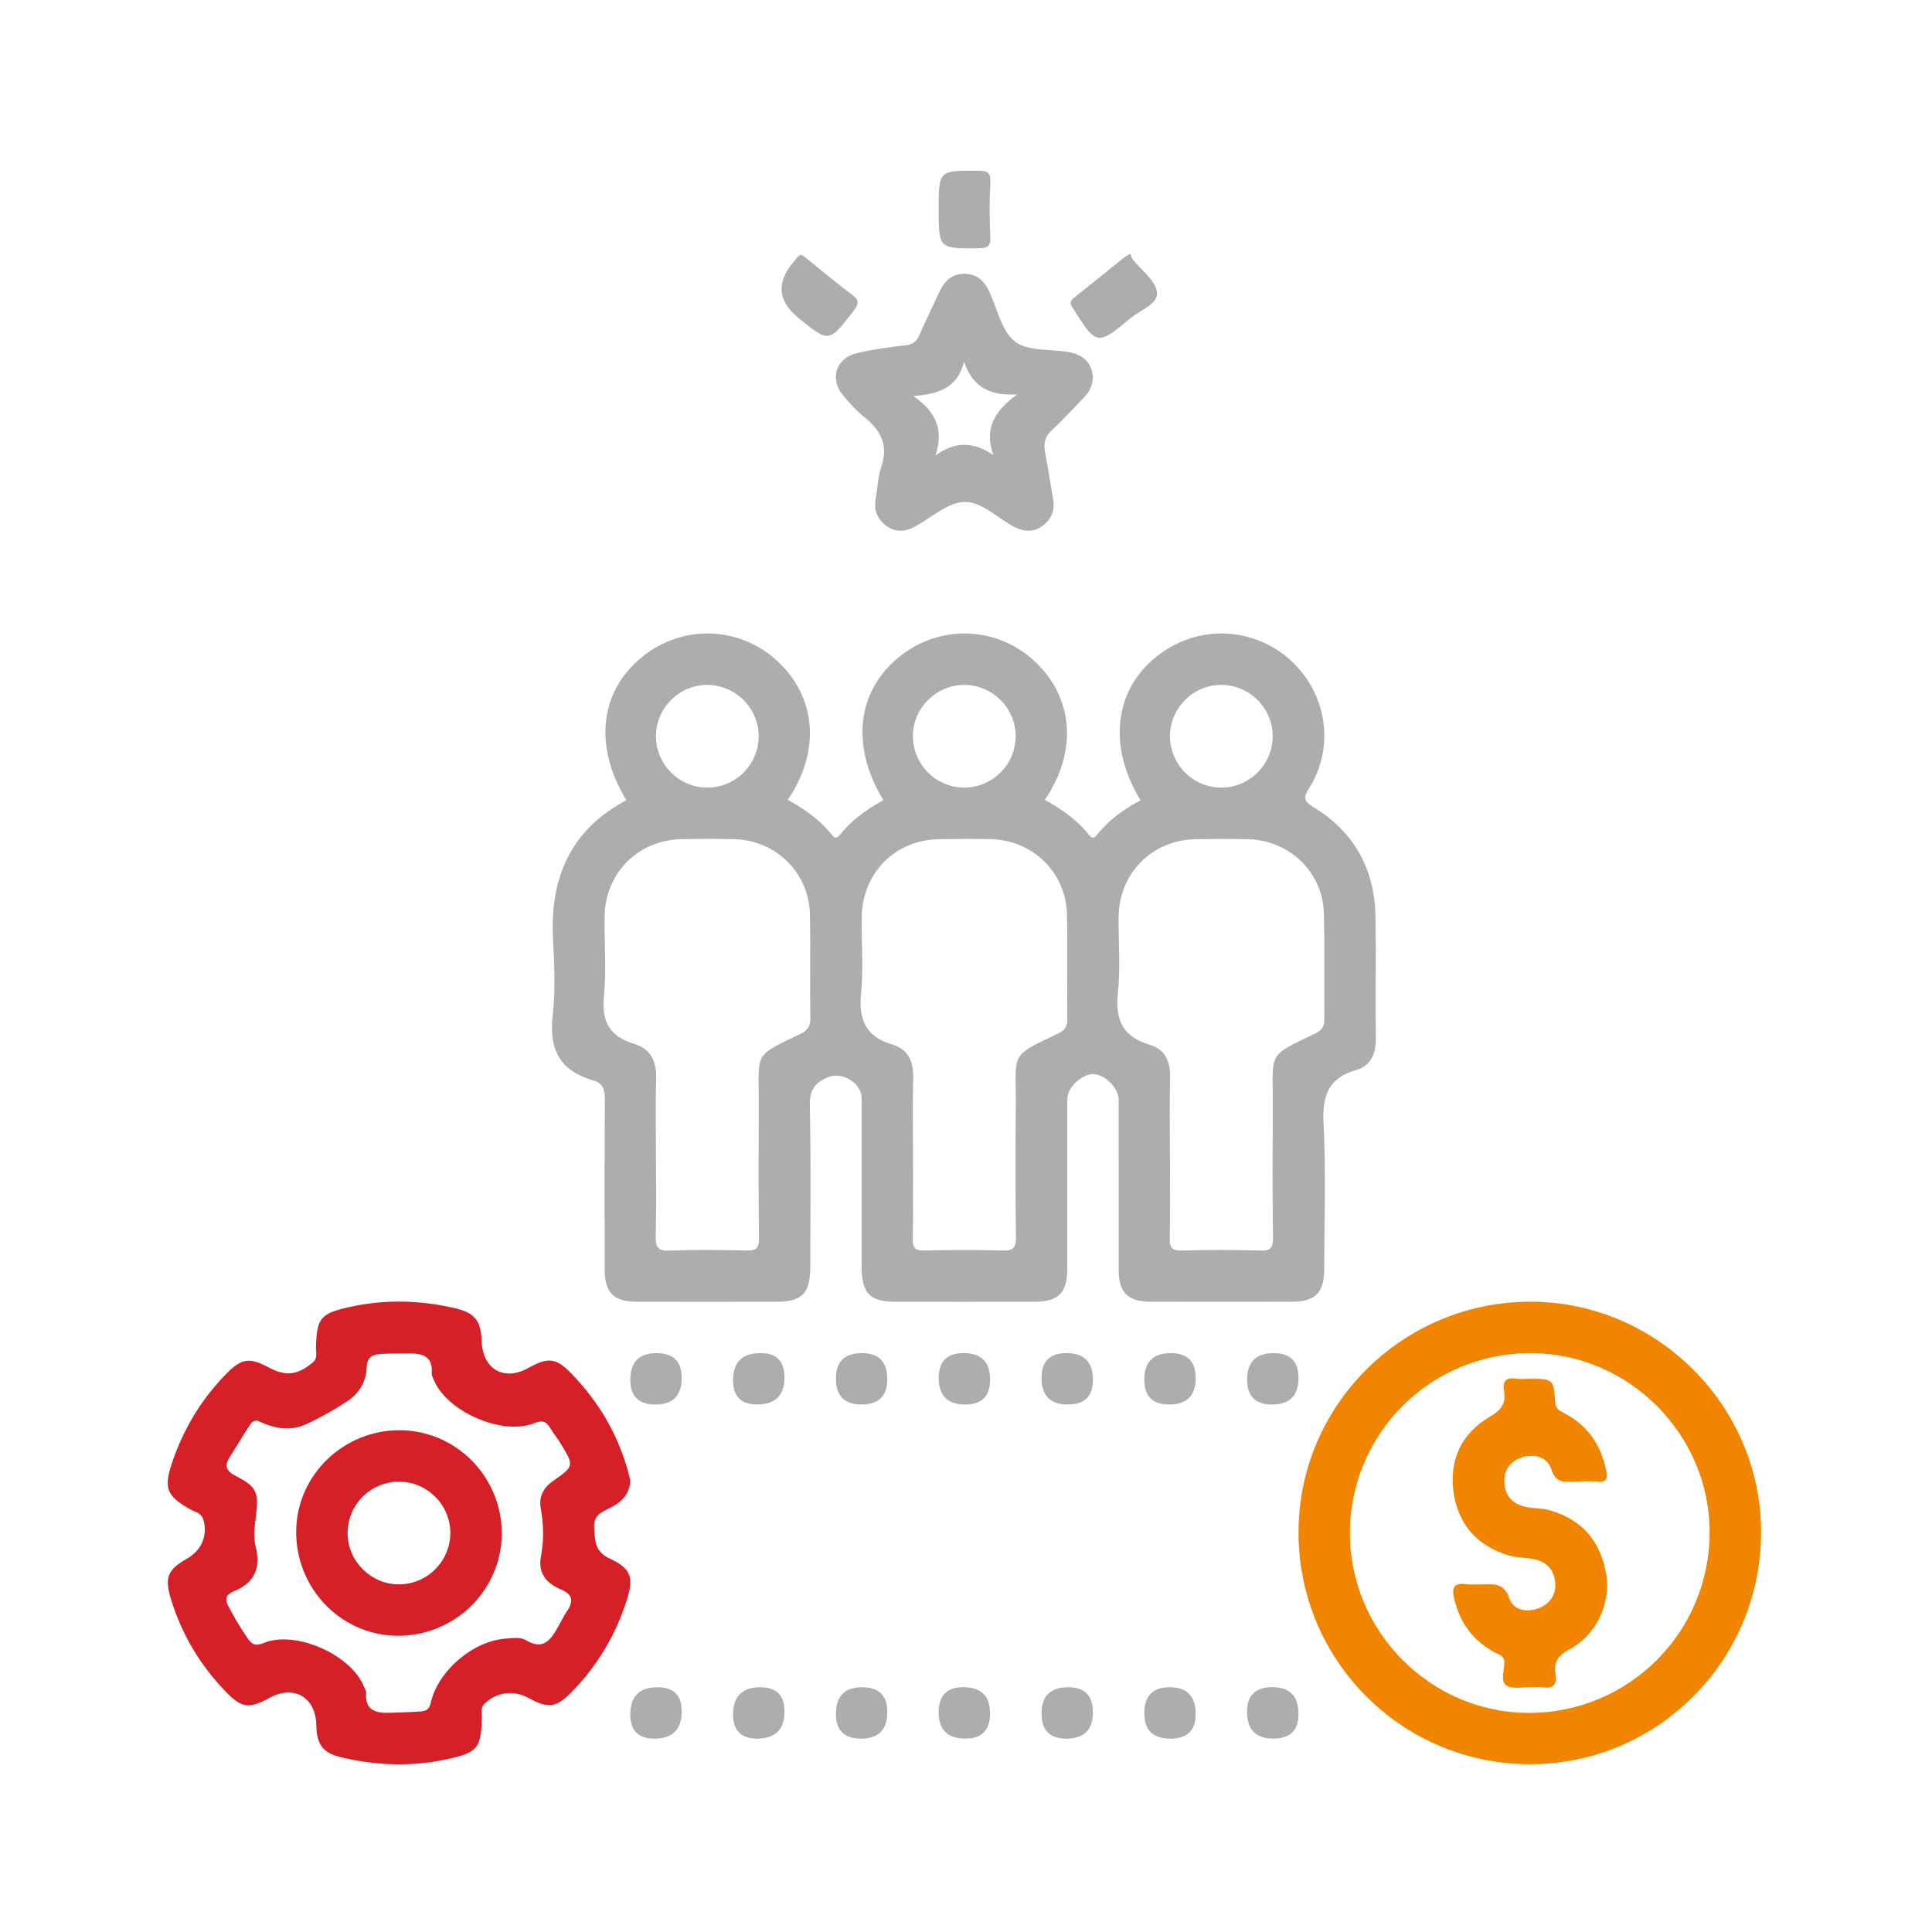 <?xml version="1.0" encoding="UTF-8"?>
<svg xmlns="http://www.w3.org/2000/svg" id="Layer_1" data-name="Layer 1" viewBox="0 0 450 450">
  <defs>
    <style>
      .cls-1 {
        fill: #f28500;
      }

      .cls-2 {
        fill: #d62028;
      }

      .cls-3 {
        fill: #adadad;
      }
    </style>
  </defs>
  <path class="cls-3" d="M145.89,186.37c-7.65-12.52-6.21-25.32,3.63-33.33,9.37-7.63,22.6-7.27,31.46,.86,9.19,8.43,10.23,21.03,2.52,32.39,3.81,2.13,7.4,4.58,10.15,8.02,.68,.85,1.14,1.18,1.98,.13,2.74-3.47,6.3-5.95,10.13-8.07-7.65-12.52-6.21-25.33,3.63-33.33,9.37-7.63,22.6-7.27,31.46,.86,9.19,8.43,10.24,21.03,2.52,32.39,3.81,2.13,7.4,4.58,10.15,8.02,.68,.84,1.13,1.18,1.98,.13,2.76-3.43,6.25-6.02,10.16-8.01-8.43-13.83-5.68-28.18,6.65-35.52,9.43-5.62,21.49-4.06,29.21,3.76,7.67,7.77,9.22,19.6,3.44,28.86-1.46,2.34-1.33,3.06,1.06,4.52,9.43,5.77,14.19,14.44,14.36,25.47,.15,9.47-.04,18.95,.07,28.43,.04,3.55-1.19,6.31-4.57,7.28-6.53,1.88-7.93,6.05-7.6,12.45,.58,11.32,.18,22.68,.15,34.03-.01,5.36-2.11,7.47-7.45,7.48-10.97,.03-21.94,.02-32.91,0-5.4-.01-7.5-2.08-7.51-7.41-.02-13.22,0-26.43-.01-39.65,0-2.79-3.43-6.11-6.11-5.94-2.75,.17-5.85,3.24-5.85,5.83,0,13.09,0,26.18,0,39.27,0,5.9-1.97,7.9-7.78,7.91-10.72,.02-21.44,.01-32.17,0-6.03,0-7.93-1.95-7.94-8.12,0-13.09,0-26.18,0-39.27,0-3.53-4.5-6.25-7.78-4.93-3.07,1.23-4.38,2.97-4.3,6.6,.29,12.59,.12,25.18,.11,37.77,0,5.94-1.94,7.94-7.74,7.95-10.85,.02-21.69,.02-32.54,0-5.59-.01-7.6-2.05-7.61-7.7-.02-13.09-.06-26.18,.05-39.27,.02-2.25-.33-3.9-2.68-4.57-7.76-2.19-10.4-7.24-9.48-15.17,.67-5.78,.4-11.72,.08-17.56-.78-14.33,4-25.62,17.1-32.56Zm6.9,82.83c0,6.23,.11,12.46-.06,18.69-.07,2.47,.4,3.51,3.18,3.4,5.97-.23,11.96-.17,17.94-.02,2.28,.06,2.96-.54,2.93-2.88-.13-10.47-.09-20.93-.05-31.4,.05-11.88-1.42-10.87,9.6-16.12,1.62-.77,2.44-1.67,2.41-3.65-.13-8.1,.08-16.2-.1-24.3-.21-9.61-7.88-17.18-17.48-17.45-4.11-.12-8.22-.08-12.34-.01-10.19,.17-17.87,7.87-18,18.09-.08,6.11,.47,12.26-.15,18.3-.63,6.02,1.27,9.55,7.07,11.3,3.84,1.16,5.23,4.09,5.1,8.1-.2,5.97-.05,11.96-.05,17.94Zm59.86-.49c0,6.6,.08,13.21-.05,19.81-.04,2.08,.5,2.8,2.68,2.75,6.1-.14,12.21-.18,18.31,.01,2.54,.08,3.07-.79,3.04-3.15-.12-10.22-.12-20.44-.03-30.65,.1-12.16-1.76-11.31,9.82-16.73,1.54-.72,2.2-1.62,2.18-3.41-.1-8.1,.08-16.2-.08-24.3-.2-9.78-7.93-17.36-17.74-17.58-3.99-.09-7.98-.07-11.96,0-10.38,.15-18.02,7.88-18.12,18.35-.06,5.86,.45,11.76-.14,17.56-.62,6.16,1.11,10.09,7.28,11.92,3.74,1.1,4.98,4.02,4.86,7.86-.17,5.85-.05,11.71-.05,17.57Zm59.86,.53c0,6.36,.09,12.71-.05,19.06-.05,2.2,.41,3.05,2.84,2.98,6.1-.19,12.21-.18,18.31,0,2.35,.07,2.91-.65,2.89-2.93-.12-10.47-.09-20.93-.04-31.4,.05-11.86-1.39-10.83,9.63-16.11,1.42-.68,2.41-1.37,2.38-3.28-.12-8.35,.13-16.7-.13-25.04-.29-9.39-8.03-16.78-17.49-17.04-4.11-.11-8.22-.08-12.34-.01-10.18,.18-17.84,7.89-17.97,18.13-.07,5.86,.49,11.77-.15,17.56-.71,6.36,1.11,10.33,7.43,12.2,3.56,1.06,4.81,3.88,4.72,7.57-.15,6.1-.04,12.21-.04,18.32Zm-107.64-85.79c6.54-.06,11.85-5.44,11.84-11.98-.01-6.67-5.57-12.08-12.27-11.94-6.5,.14-11.78,5.66-11.65,12.17,.13,6.54,5.55,11.81,12.08,11.75Zm71.7-11.85c.06-6.52-5.23-11.95-11.77-12.07-6.51-.12-12.03,5.17-12.16,11.66-.14,6.7,5.27,12.25,11.95,12.25,6.54,0,11.92-5.31,11.97-11.85Zm59.86-.17c-.03-6.53-5.38-11.87-11.93-11.9-6.51-.04-11.94,5.32-11.99,11.83-.05,6.7,5.43,12.17,12.11,12.09,6.53-.08,11.84-5.48,11.81-12.01Z"></path>
  <path class="cls-2" d="M146.81,344.62c-.08,3.55-2.08,5.21-4.64,6.58-1.85,.99-4,1.56-3.78,4.73,.21,3.12,.2,5.52,3.68,7.12,4.96,2.29,5.57,4.44,3.92,9.65-2.57,8.08-6.8,15.18-12.7,21.27-3.71,3.83-5.55,4.09-10.18,1.53-3.49-1.93-7.49-1.38-10.27,1.36-.96,.95-.58,2.09-.61,3.16-.19,7.22-.96,8.18-8.07,9.73-8.18,1.78-16.33,1.5-24.45-.38-4.49-1.04-5.94-2.9-6.04-7.62-.13-6.41-5.2-9.38-10.8-6.33-4.96,2.7-6.56,2.49-10.46-1.57-5.87-6.11-10.09-13.23-12.58-21.33-1.56-5.07-.82-6.89,3.74-9.49,3.42-1.95,4.89-5.51,3.77-9.13-.48-1.55-2-1.74-3.13-2.39-5.34-3.05-6.11-4.84-4.2-10.61,2.63-7.91,6.81-14.91,12.66-20.87,3.6-3.67,5.45-3.93,9.88-1.54,3.99,2.16,6.79,1.79,10.27-1.12,1.23-1.03,.75-2.28,.77-3.43,.18-6.95,1.01-8,7.86-9.52,8.3-1.84,16.57-1.6,24.81,.36,4.28,1.02,5.77,2.92,5.9,7.36,.2,6.76,5.13,9.69,10.92,6.48,4.69-2.6,6.46-2.37,10.17,1.48,6.15,6.39,10.56,13.8,12.96,22.36,.23,.83,.45,1.67,.57,2.15Zm-86.81-13.74c-1.18-.1-1.62,.76-2.07,1.46-1.49,2.29-2.89,4.65-4.36,6.95-1.36,2.12-.96,3.32,1.42,4.53,4.94,2.52,5.35,3.92,4.58,9.66-.29,2.2-.57,4.59-.04,6.68,1.29,5.1-.24,8.52-5.08,10.5-1.66,.68-2.23,1.59-1.27,3.43,1.4,2.65,2.9,5.21,4.62,7.67,1.07,1.53,2,1.57,3.71,.89,7.43-2.98,20.34,2.8,23.28,10.24,.18,.46,.52,.95,.49,1.4-.31,4.29,2.45,4.77,5.7,4.65,2.36-.09,4.73-.14,7.08-.32,1.14-.09,1.93-.49,2.26-1.95,1.63-7.4,9.75-14.39,17.32-14.99,1.6-.13,3.56-.42,4.77,.31,4.27,2.57,5.94-.19,7.66-3.21,.68-1.19,1.26-2.44,2.03-3.57,1.62-2.39,1.18-3.92-1.55-5.05-3.31-1.37-5.29-3.83-4.56-7.62,.72-3.73,.66-7.4-.03-11.12-.5-2.7,.54-4.85,2.81-6.44,5-3.5,5-3.52,1.78-8.82-.78-1.27-1.74-2.44-2.51-3.71-.96-1.59-1.96-1.62-3.7-.94-7.3,2.9-20.05-2.62-23.18-9.86-.25-.57-.64-1.18-.6-1.75,.32-4.33-2.53-4.68-5.71-4.66-1.99,.02-3.99,0-5.98,.11-2.04,.1-3.4,.67-3.48,3.28-.1,3.25-1.83,6.01-4.55,7.79-3.01,1.96-6.17,3.75-9.43,5.28-3.04,1.42-6.3,1.24-9.46,.05-.7-.26-1.37-.59-1.97-.85Z"></path>
  <path class="cls-1" d="M356.43,303.19c29.46-.03,53.79,24.27,53.76,53.71-.02,29.85-24.08,54.02-53.8,54.02-29.79,0-53.88-24.06-53.94-53.88-.06-29.67,24.15-53.82,53.98-53.85Zm-42.01,53.86c-.03,23.01,18.84,41.95,41.78,41.92,23.23-.03,42.01-18.84,42.01-42.09,0-22.78-18.83-41.66-41.61-41.71-23.31-.06-42.14,18.65-42.18,41.88Z"></path>
  <path class="cls-3" d="M254.56,87.7c-.07,2.21-.89,3.68-2.16,4.97-2.45,2.49-4.77,5.11-7.34,7.46-1.69,1.55-2.05,3.18-1.63,5.31,.7,3.54,1.21,7.12,1.85,10.67,.46,2.58-.27,4.7-2.33,6.28-2.1,1.61-4.35,1.54-6.67,.35-3.97-2.03-7.69-6.04-11.81-5.82-3.92,.22-7.66,3.74-11.49,5.8-2.28,1.23-4.55,1.27-6.66-.33-2.07-1.57-2.82-3.69-2.35-6.27,.44-2.45,.5-5.02,1.29-7.34,1.69-4.99-.02-8.52-3.91-11.59-1.84-1.46-3.43-3.27-4.96-5.07-3.21-3.8-1.73-8.69,3.13-9.85,3.74-.89,7.59-1.41,11.41-1.85,1.74-.2,2.59-.95,3.25-2.46,1.49-3.41,3.14-6.76,4.71-10.14,1.14-2.46,2.91-4.05,5.73-4.05,2.82,0,4.59,1.59,5.74,4.03,1.91,4.04,2.89,9.3,6.04,11.75,3.02,2.34,8.32,1.71,12.6,2.47,3.33,.59,5.29,2.55,5.55,5.67Zm-36.68,18.4c4.56-3.36,8.91-3.25,13.51-.09-2.16-5.93-.02-10.08,5.54-14.16-6.75,.43-10.5-1.99-12.39-7.63-1.47,6.06-5.83,7.6-11.82,8.02,5.48,3.76,7.09,8.08,5.16,13.85Z"></path>
  <path class="cls-3" d="M263.29,59.12c.13,.33,.23,.88,.53,1.27,1.98,2.54,5.27,4.87,5.66,7.62,.4,2.77-3.81,4.15-6.06,6.03-7.85,6.56-8.05,6.45-13.51-2.23-.65-1.03-.85-1.59,.21-2.43,3.9-3.07,7.74-6.21,11.6-9.32,.28-.22,.61-.37,1.57-.94Z"></path>
  <path class="cls-3" d="M186.83,59.38c.46,.36,.95,.74,1.43,1.13,3.38,2.72,6.69,5.54,10.18,8.12,1.76,1.3,1.62,2.16,.37,3.79-5.73,7.41-5.67,7.46-12.8,1.67q-7.46-6.06-.89-13.4c.47-.53,.76-1.33,1.72-1.31Z"></path>
  <path class="cls-3" d="M218.64,48.71c0-9.03,0-8.96,9.05-8.95,2.11,0,3.13,.23,2.98,2.75-.24,4.22-.2,8.48-.01,12.71,.1,2.24-.76,2.58-2.75,2.6-9.27,.09-9.27,.15-9.27-9.1Z"></path>
  <path class="cls-3" d="M152.92,315.17q5.86,0,5.86,5.74,0,6.23-6.11,6.23-5.86,0-5.86-5.74,0-6.23,6.11-6.23Z"></path>
  <path class="cls-3" d="M182.72,320.85q0,6.28-6.44,6.28-5.53,0-5.53-5.69,0-6.28,6.44-6.28,5.53,0,5.53,5.69Z"></path>
  <path class="cls-3" d="M206.67,321.23q0,5.91-6.06,5.91-5.91,0-5.91-6.06,0-5.91,6.06-5.91,5.91,0,5.91,6.06Z"></path>
  <path class="cls-3" d="M254.56,321.37q0,5.77-5.83,5.77-6.14,0-6.14-6.21,0-5.77,5.83-5.77,6.14,0,6.14,6.21Z"></path>
  <path class="cls-3" d="M272.32,327.14q-5.79,0-5.79-5.81,0-6.16,6.18-6.16,5.79,0,5.79,5.81,0,6.16-6.18,6.16Z"></path>
  <path class="cls-3" d="M296.66,315.17q5.79,0,5.79,5.81,0,6.16-6.18,6.16-5.79,0-5.79-5.81,0-6.16,6.18-6.16Z"></path>
  <path class="cls-3" d="M153.16,392.99q5.62,0,5.62,5.6,0,6.37-6.35,6.37-5.62,0-5.62-5.6,0-6.37,6.35-6.37Z"></path>
  <path class="cls-3" d="M182.72,398.63q0,6.33-6.39,6.33-5.58,0-5.58-5.64,0-6.33,6.39-6.33,5.58,0,5.58,5.64Z"></path>
  <path class="cls-3" d="M200.81,392.99q5.86,0,5.86,5.74,0,6.23-6.11,6.23-5.86,0-5.86-5.74,0-6.23,6.11-6.23Z"></path>
  <path class="cls-3" d="M230.61,399.07q0,5.88-5.72,5.88-6.26,0-6.26-6.09,0-5.88,5.71-5.88,6.26,0,6.26,6.09Z"></path>
  <path class="cls-3" d="M248.82,392.99q5.74,0,5.74,5.86,0,6.11-6.23,6.11-5.74,0-5.74-5.86,0-6.11,6.23-6.11Z"></path>
  <path class="cls-3" d="M278.5,399.27q0,5.69-5.91,5.69-6.06,0-6.06-5.91,0-6.06,5.91-6.06,6.06,0,6.06,6.28Z"></path>
  <path class="cls-3" d="M302.44,399.24q0,5.71-5.88,5.71-6.09,0-6.09-6.26,0-5.72,5.88-5.72,6.09,0,6.09,6.26Z"></path>
  <path class="cls-3" d="M230.61,321.33q0,5.81-5.79,5.81-6.18,0-6.18-6.17,0-5.81,5.79-5.81,6.18,0,6.18,6.16Z"></path>
  <path class="cls-2" d="M93.37,333.13c13.17,.19,23.76,11.22,23.49,24.47-.26,13.16-11.27,23.64-24.58,23.4-13.12-.24-23.57-11.31-23.29-24.67,.27-12.96,11.24-23.39,24.38-23.2Zm-.44,11.98c-6.66,0-12.03,5.46-11.97,12.14,.07,6.43,5.51,11.8,11.96,11.78,6.66-.02,12.06-5.5,11.97-12.15-.1-6.49-5.47-11.78-11.96-11.77Z"></path>
  <path class="cls-1" d="M344.61,369.05c2.8,.05,5.62-.79,6.97,3.3,.86,2.61,3.93,3.32,6.73,2.27,2.75-1.03,4.18-3.16,3.91-6.11-.27-2.93-2.06-4.76-4.93-5.35-1.94-.4-4-.31-5.88-.87-7.41-2.21-11.86-7.32-12.87-14.89-.99-7.44,1.92-13.57,8.43-17.39,2.63-1.54,3.87-3.07,3.35-6-.39-2.23,.4-3.27,2.79-2.89,.97,.15,1.99,.03,2.99,.03,5.66,0,5.77,0,6.13,5.44,.11,1.66,1.06,2.01,2.14,2.58,5.46,2.84,8.55,7.4,9.74,13.37,.37,1.84,.05,2.81-2.15,2.59-1.85-.19-3.74-.11-5.6-.02-2.29,.11-4.06,.18-5-2.83-.85-2.73-3.67-3.71-6.51-2.94-2.96,.81-4.65,2.95-4.46,6.09,.19,3.12,2.09,4.98,5.12,5.57,1.82,.36,3.75,.29,5.52,.79,7.45,2.12,11.76,7.22,13.06,14.75,1.19,6.9-2.27,14.35-8.6,17.67-2.7,1.42-3.61,3-3.18,5.72,.38,2.39-.49,3.46-2.99,3.07-.85-.13-1.74,0-2.61-.03-1.98-.05-4.36,.53-5.81-.38-1.47-.91-.53-3.45-.5-5.25,.02-1.75-1.25-1.92-2.29-2.48-5.01-2.7-8.02-6.83-9.38-12.36-.69-2.82-.06-3.93,2.91-3.49,.97,.15,1.99,.02,2.98,.03Z"></path>
</svg>
